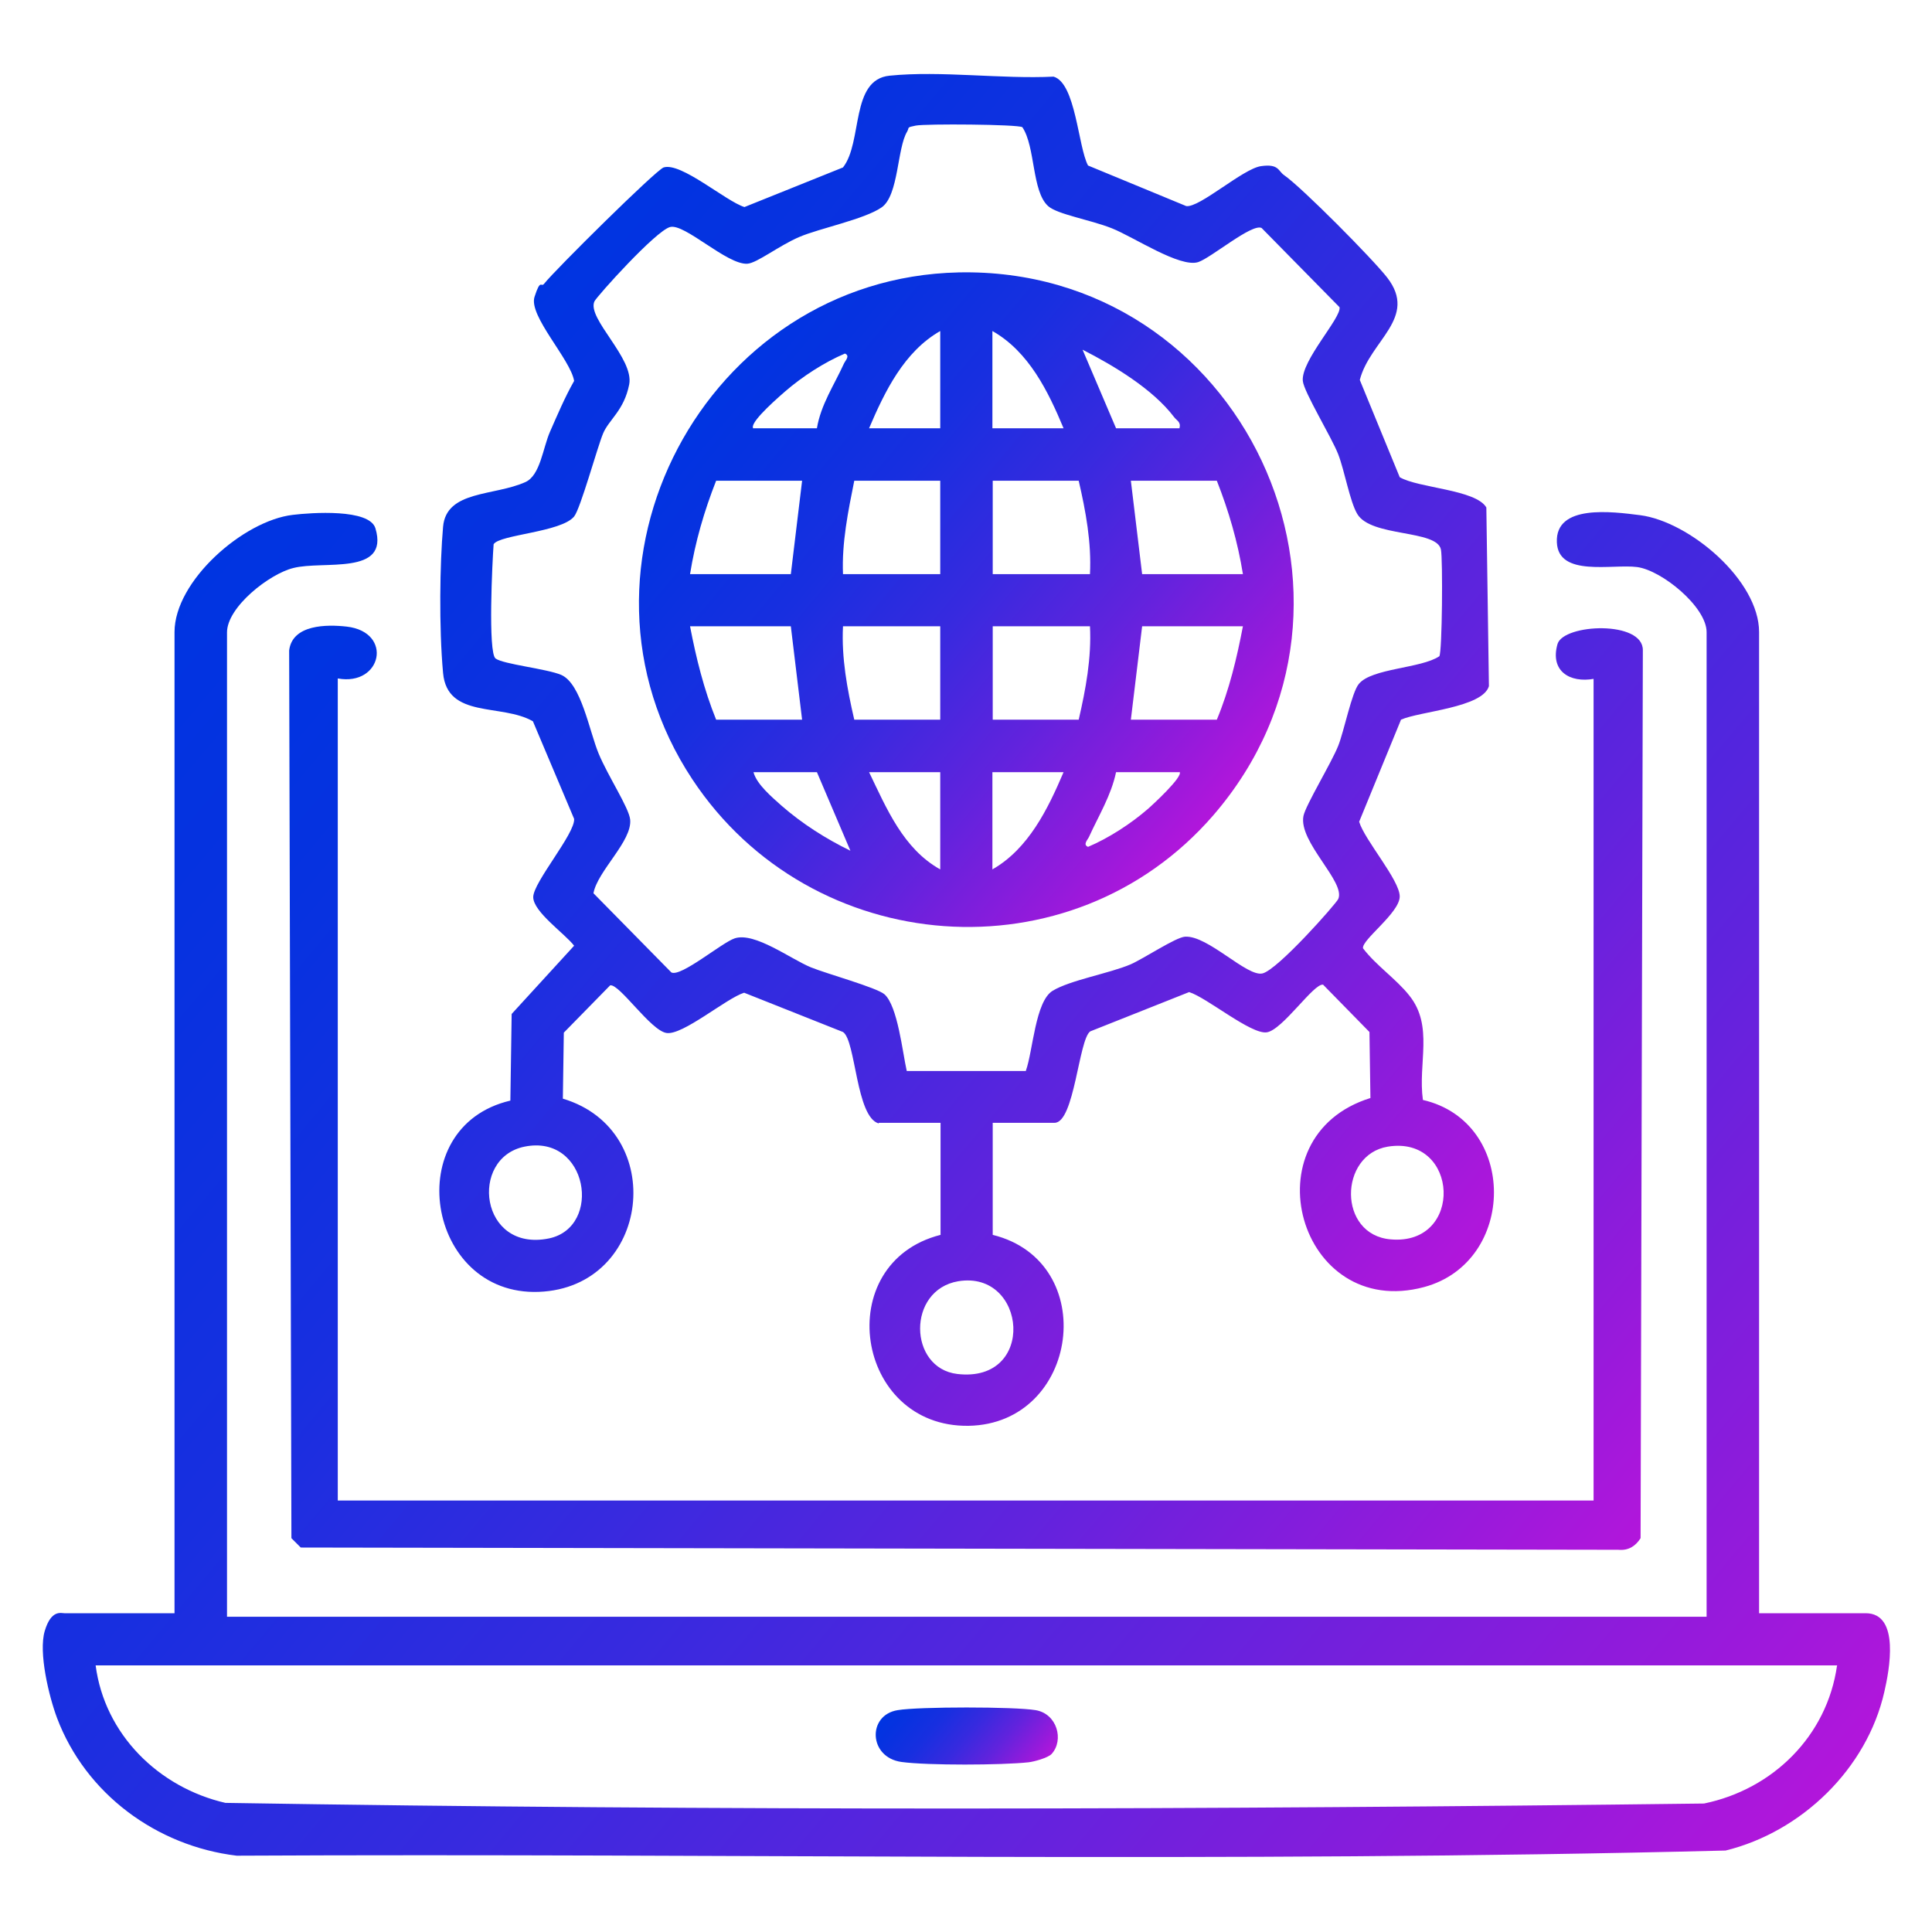 <?xml version="1.0" encoding="UTF-8"?>
<svg xmlns="http://www.w3.org/2000/svg" xmlns:xlink="http://www.w3.org/1999/xlink" id="Layer_1" version="1.1" viewBox="0 0 600 600">
  <defs>
    <style>
      .st0 {
        fill: url(#linear-gradient2);
      }

      .st1 {
        fill: url(#linear-gradient1);
      }

      .st2 {
        fill: url(#linear-gradient3);
      }

      .st3 {
        fill: url(#linear-gradient4);
      }

      .st4 {
        fill: url(#linear-gradient);
      }
    </style>
    <linearGradient id="linear-gradient" x1="61.3" y1="178.7" x2="544.6" y2="584.3" gradientUnits="userSpaceOnUse">
      <stop offset="0" stop-color="#0034e1"></stop>
      <stop offset=".1" stop-color="#0632e0"></stop>
      <stop offset=".3" stop-color="#182fe0"></stop>
      <stop offset=".5" stop-color="#372adf"></stop>
      <stop offset=".7" stop-color="#6123dd"></stop>
      <stop offset=".9" stop-color="#961adb"></stop>
      <stop offset="1" stop-color="#b216db"></stop>
    </linearGradient>
    <linearGradient id="linear-gradient1" x1="144.8" y1="117" x2="462.7" y2="383.7" xlink:href="#linear-gradient"></linearGradient>
    <linearGradient id="linear-gradient2" x1="108.6" y1="177.9" x2="491.6" y2="499.3" xlink:href="#linear-gradient"></linearGradient>
    <linearGradient id="linear-gradient3" x1="282.1" y1="523.9" x2="318.5" y2="554.4" xlink:href="#linear-gradient"></linearGradient>
    <linearGradient id="linear-gradient4" x1="222.5" y1="121.1" x2="378.1" y2="251.7" xlink:href="#linear-gradient"></linearGradient>
  </defs>
  <path class="st4" d="M70.4,502.1h459.6V196.3c0-7.8-13.9-19.2-21.6-20.2s-24.5,3.2-24.9-7.7c-.5-11.9,17.2-9.5,25.9-8.4,15.3,2,36.9,20.2,36.9,36.3v304.7h33.1c10.8,0,7.3,17.9,5.8,24.4-5.4,23.9-25.7,43.5-49.3,49.3-153.8,3.9-308.3.8-462.4,1.6-24.9-3-46.9-19.2-55.8-42.8-2.5-6.7-5.8-20.3-3.8-27s5.1-5.5,6.1-5.5h34.2V196.3c0-15.9,21.4-34.6,36.7-36.4,5.7-.7,23.9-2,25.7,4.2,4.4,14.8-16.2,9.9-25.5,12.3-7.4,1.8-20.6,12.1-20.6,20v305.8ZM570.6,517.2H29.7c2.8,21.4,19.5,37.9,40.3,42.7,152.9,2.5,306.3,2.1,459.2.2,21.4-4.4,38.2-21,41.3-42.8Z"></path>
  <path class="st1" d="M272.9,348.9c-7.1-2-7.1-25.8-11.1-28.4l-30.7-12.2c-5.5,1.7-19.1,13.3-24.1,12.5-4.9-.7-14.6-15.3-17.5-14.8l-14.4,14.7-.3,20.5c32.9,9.8,27.4,58.7-7.5,60-34.9,1.3-43.4-51.3-8.8-59.4l.4-26.9,19.4-21.2c-2.8-3.7-12.7-10.5-12.7-15.1s13.1-19.8,12.7-24.3l-12.8-30.3c-9.7-5.6-26.6-.7-27.9-15s-1-34,0-45.4,15.9-9.5,25.6-13.9c4.6-2.1,5.4-10.6,7.6-15.6s4.6-10.7,7.5-15.8c-1.1-6.7-14.2-20.2-12.3-26.1s2-2.8,3-4.1c3.2-4.1,34.7-35.3,37.1-36.1,5.4-1.7,19.3,10.5,25.1,12.3l30.6-12.3c6.2-7.9,2.2-27.3,14.5-28.5,15.9-1.6,34.7,1.1,50.9.3,6.9,2,7.6,21.8,10.7,27.6l30.5,12.6c4.1.6,17.6-11.6,23.2-12.4s5.3,1.5,7.2,2.8c5.5,3.8,27.6,26.1,32,31.8,9.7,12.5-5.4,19.6-8.5,31.8l12.4,30.2c5.8,3.4,23.6,3.8,26.9,9.4l.8,55.5c-2,6.7-21.5,7.8-27.3,10.4l-13,31.7c1.7,5.7,12.6,18.1,12.6,23.2s-11.9,13.5-11.4,16.1c4,5.3,10.4,9.6,14.4,14.7,7.6,9.5,2.6,21,4.2,32.4,29.5,6.8,29.2,50.3.4,58.1-39,10.5-55-46.8-16.7-58.7l-.3-20.5-14.4-14.7c-2.9-.5-12.6,14.1-17.5,14.8s-18.6-10.8-24.1-12.5l-30.7,12.2c-3.6,2.4-4.9,28.4-11.1,28.4h-19.2v34.8c33.6,8.3,26.9,58.7-7.5,59.3-35.3.5-42.9-50.6-8.7-59.3v-34.8h-19.2ZM318.6,332.5c2.2-6.1,2.9-21.5,8.3-24.8s17.6-5.4,24.2-8.2c4.1-1.8,14-8.4,16.9-8.6,7.1-.5,19.3,12.6,24.1,11.4s22.8-21.6,23.5-23.1c2.4-5.3-12.4-17.7-10.8-25.8.7-3.4,8.7-16.5,10.8-21.8,1.8-4.5,4.2-16.6,6.4-19.2,4-4.9,19.4-4.8,25-8.6.9-1.4,1.1-30.1.5-33.1-1.2-6.3-21.7-3.8-26-11.1-2.3-3.9-3.9-13.3-5.9-18.5s-10.7-19.4-11-22.8c-.6-6.3,12.1-19.7,11.4-22.9l-24.2-24.6c-3-1.5-15.7,9.3-19.7,10.6-5.7,1.8-20-7.8-26.8-10.5s-16.9-4.3-19.8-6.9c-5.1-4.6-3.9-18.4-8-24.5-1.4-.9-30.1-1.1-33.1-.5s-1.9.5-2.7,1.9c-3.1,5.1-2.6,19.8-7.9,23.5s-19.3,6.5-25.6,9.2-13.1,8.1-16.1,8.3c-6.3.4-19.5-12.6-24-11.4s-22.8,21.6-23.5,23.1c-2.4,5.3,12.4,17.7,10.8,25.8s-6.3,10.9-8.1,15.2-7,23.3-9,25.8c-4,4.9-23.1,5.6-25,8.6-.4,5.2-1.8,33.7.6,35.5s16,3.2,20.4,5.1c6.2,2.7,8.7,17.4,11.6,24.4s9.4,16.8,9.8,20.5c.7,6.7-10.1,15.9-11.4,22.9l24.2,24.6c3,1.5,15.7-9.3,19.7-10.6,6.2-2,17.3,6.4,23.6,9,4.9,2,20.5,6.3,22.9,8.4,4.1,3.7,5.6,18.1,6.9,23.8h37ZM162.9,356.1c-17.3,3.5-13.9,32.9,7.6,28.5,16.7-3.5,12.1-32.5-7.6-28.5ZM431,356.1c-15.2,2.5-15.6,27.4.9,28.8,22.8,2,21.3-32.4-.9-28.8ZM297.6,397.9c-16,2.7-15.5,27-.3,28.8,24.7,2.9,21.6-32.3.3-28.8Z"></path>
  <path class="st0" d="M495.1,210.8c-7.6,1.4-13.8-2.4-11.4-10.8,1.9-6.3,26.7-7.4,26.5,2l-.7,275.7c-1.6,2.5-3.8,3.9-6.9,3.6l-409.2-.7-2.9-2.9-.7-275.7c1-8.1,11.7-8.1,17.9-7.4,14.5,1.7,10.9,18.6-2.8,16.1v255.3h390v-255.3Z"></path>
  <path class="st2" d="M326.6,544.7c-1.1,1.2-5.4,2.4-7.2,2.6-8.3.9-31.3,1-39.4-.1-10.3-1.4-10.7-14.6-1.2-16.1,6.5-1.1,36.3-1.1,42.8,0,6.7,1.1,8.9,9.3,5,13.6Z"></path>
  <path class="st3" d="M297.6,84.6c88-1.9,136.9,101.8,79.2,168.6-44.1,50.9-124.9,44.6-161.8-11.2-43.6-65.9,4-155.7,82.7-157.4ZM292,133v-30.2c-11.2,6.4-17.2,18.7-22.1,30.2h22.1ZM330.3,133c-4.8-11.5-10.8-23.8-22.1-30.2v30.2h22.1ZM366.3,133c.5-2-.8-2.3-1.7-3.5-6.6-8.7-18.8-16-28.4-20.9l10.4,24.4h19.7ZM234,133h19.7c1.2-7.3,5.4-13.5,8.4-20.1.4-.9,2-2.4.3-3.1-6.4,2.7-13.3,7.2-18.5,11.7s-11.3,10.3-9.9,11.6ZM249.1,149.3h-26.7c-3.7,9.4-6.5,19-8.1,29h31.3l3.5-29ZM292,149.3h-26.7c-1.9,9.5-3.9,19.2-3.5,29h30.2v-29ZM335,149.3h-26.7v29h30.2c.5-9.8-1.3-19.5-3.5-29ZM377.9,149.3h-26.7l3.5,29h31.3c-1.6-10-4.4-19.6-8.1-29ZM245.6,194.5h-31.3c1.9,9.9,4.3,19.6,8.1,29h26.7l-3.5-29ZM292,194.5h-30.2c-.5,9.8,1.3,19.5,3.5,29h26.7v-29ZM338.5,194.5h-30.2v29h26.7c2.2-9.5,4-19.2,3.5-29ZM386,194.5h-31.3l-3.5,29h26.7c3.9-9.4,6.2-19.1,8.1-29ZM253.7,239.8h-19.7c1,3.8,5.8,7.8,8.7,10.4,6.4,5.6,13.8,10.3,21.4,14l-10.4-24.4ZM292,239.8h-22.1c5.4,11.2,10.6,23.8,22.1,30.2v-30.2ZM330.3,239.8h-22.1v30.2c11.2-6.4,17.2-18.7,22.1-30.2ZM366.3,239.8h-19.7c-1.5,7.2-5.4,13.5-8.4,20.1-.4.9-2,2.4-.3,3.1,6.4-2.7,13.3-7.2,18.5-11.7,1.3-1.1,11.3-10.3,9.9-11.6Z"></path>
</svg>
